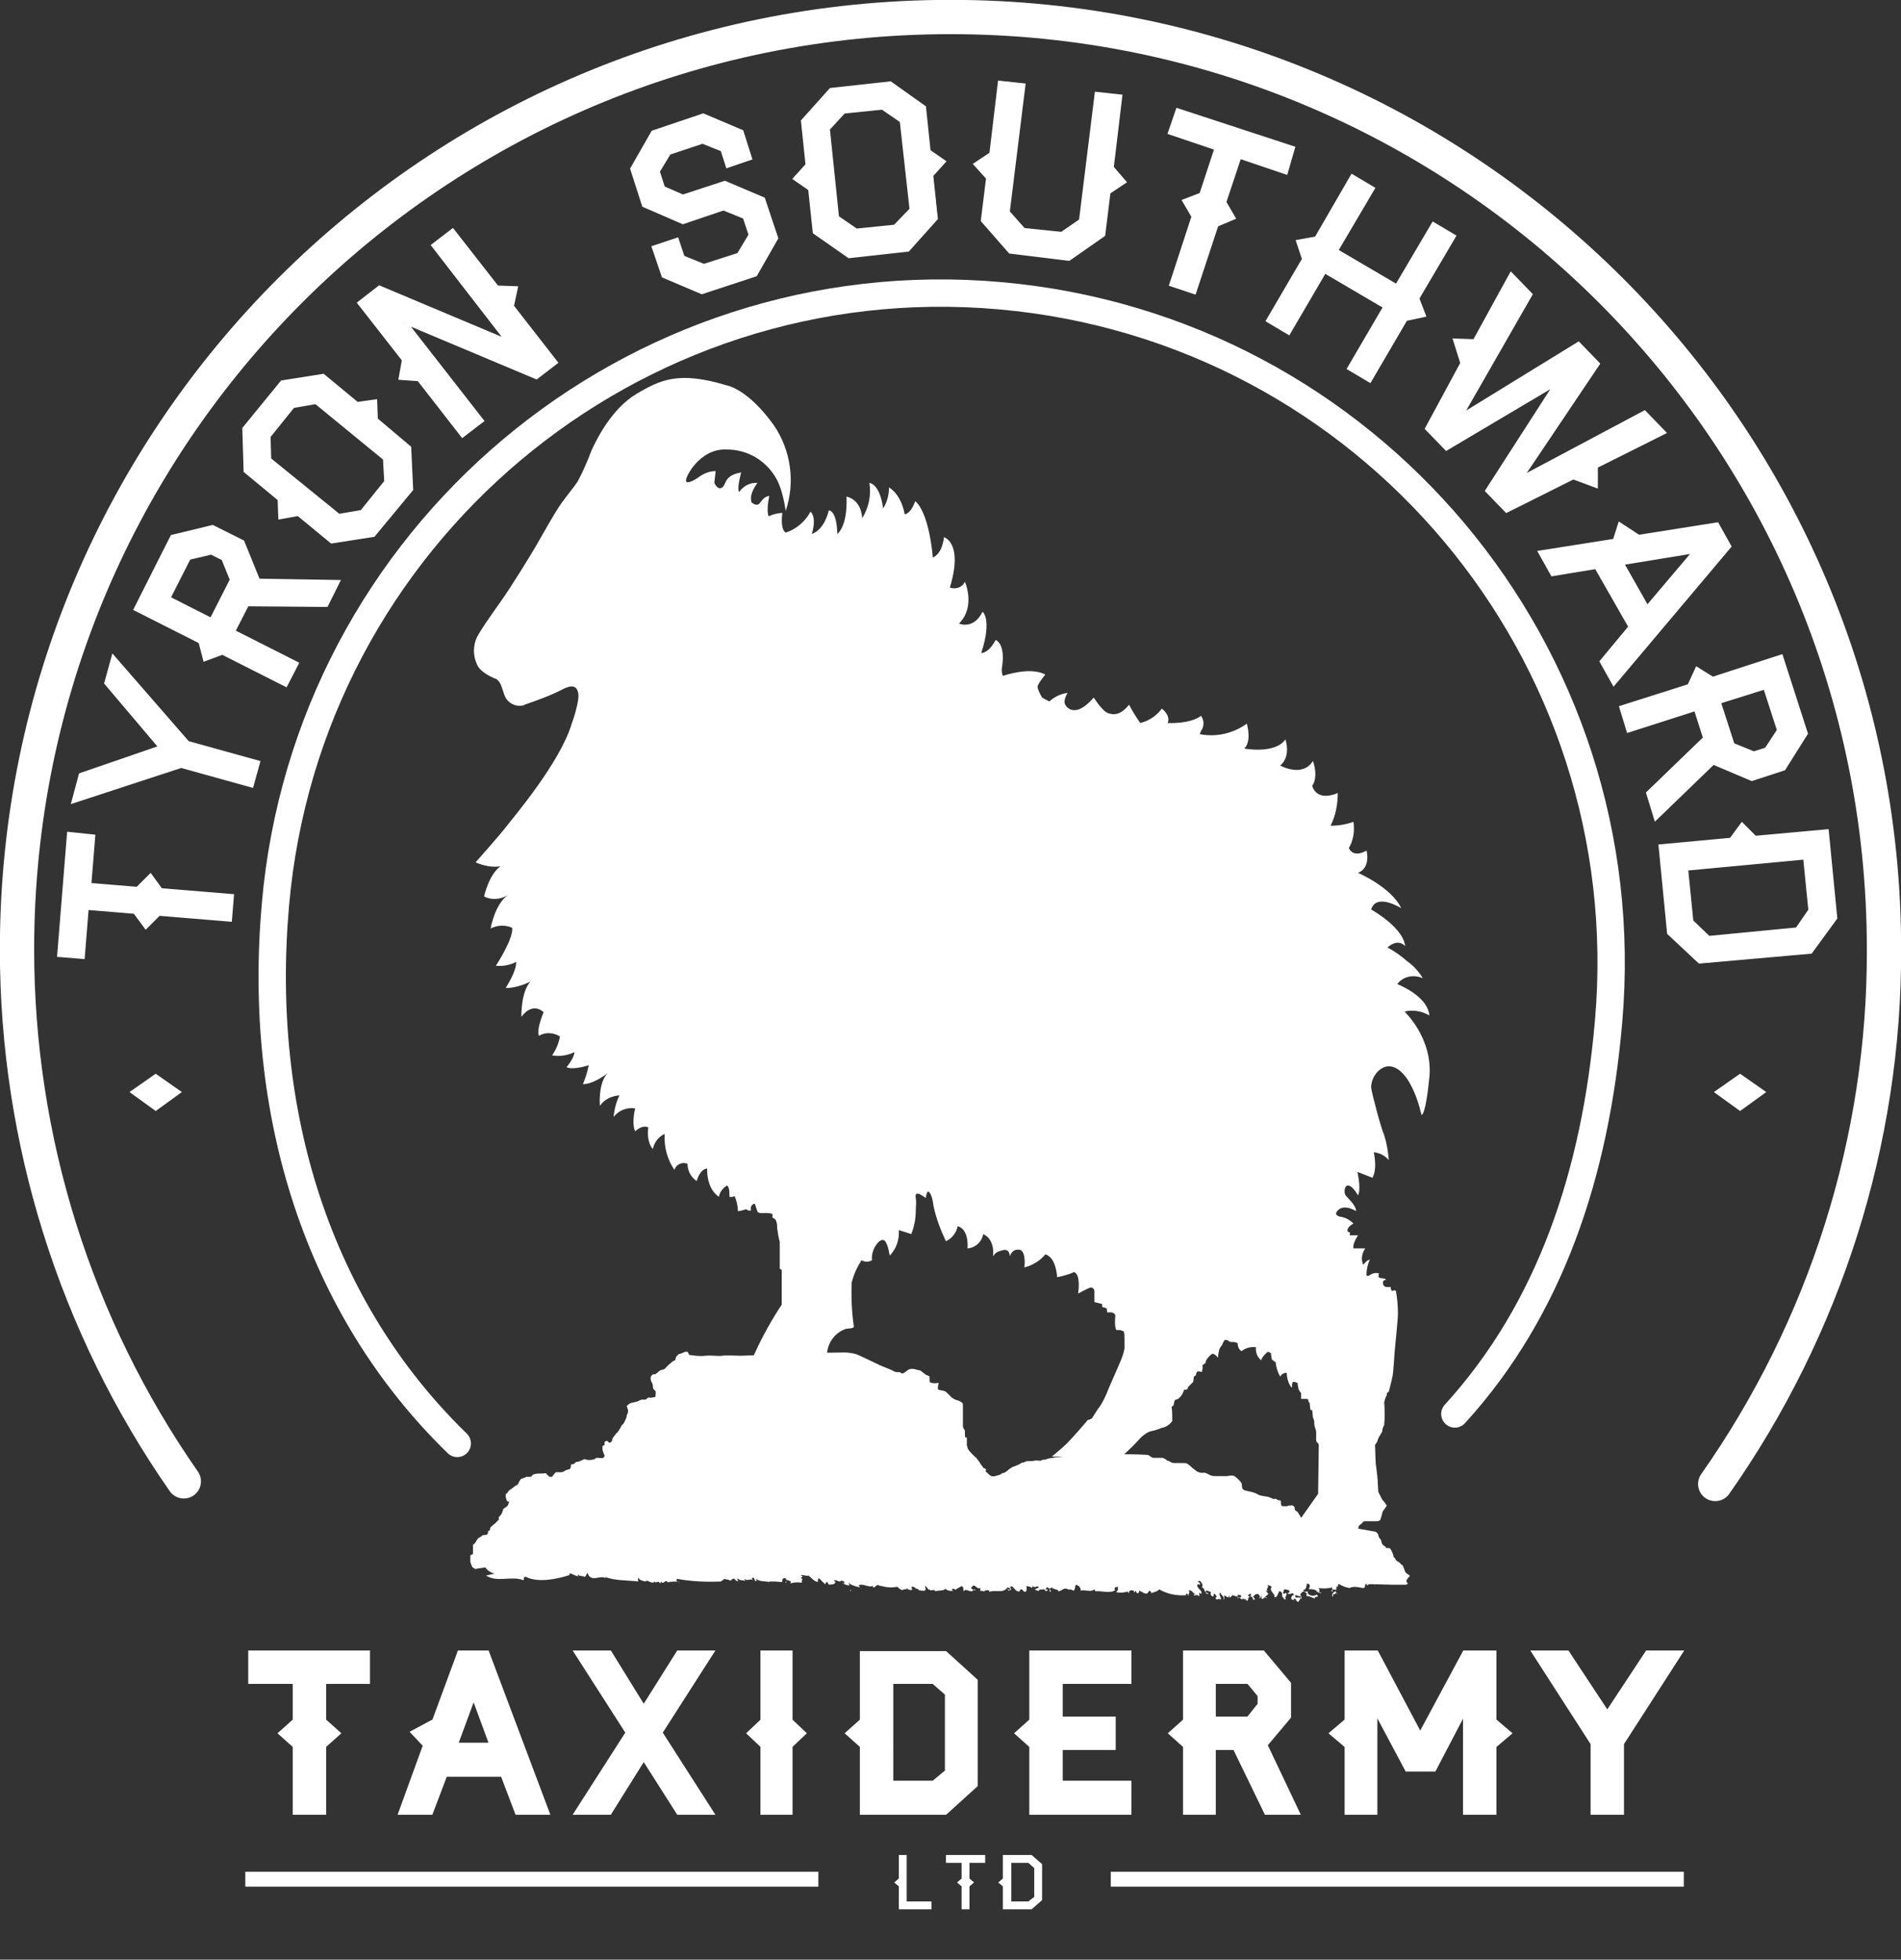 <?xml version="1.0" encoding="utf-8"?>
<!-- Generator: Adobe Illustrator 25.2.3, SVG Export Plug-In . SVG Version: 6.00 Build 0)  -->
<svg version="1.1" id="Layer_1" xmlns="http://www.w3.org/2000/svg" xmlns:xlink="http://www.w3.org/1999/xlink" x="0px" y="0px"
	 viewBox="0 0 290.6 299.5" style="enable-background:new 0 0 290.6 299.5;" xml:space="preserve">
<rect x="0" y="0" width="290.6" height="299.5" fill="#333333" stroke="none"/>
<style type="text/css">
	.st0{fill:#FFFFFF;}
	.st1{fill:none;stroke:#FFFFFF;stroke-width:1.71;stroke-miterlimit:10;}
	.st2{fill:none;stroke:#FFFFFF;stroke-width:2.28;stroke-miterlimit:10;}
	.st3{fill:none;stroke:#FFFFFF;stroke-width:4.18;stroke-linecap:round;}
	.st4{fill:none;stroke:#FFFFFF;stroke-width:5.24;stroke-linecap:round;}
	.st5{fill:none;stroke:#FFFFFF;stroke-width:0.52;stroke-miterlimit:3.66;}
</style>
<g id="Layer_2_1_">
	<g id="Layer_1-2">
		<polygon class="st0" points="27.8,166.9 23.8,164.1 19.8,166.9 23.8,169.8 		"/>
		<polygon class="st0" points="270,166.9 266,164.1 262,166.9 266,169.8 		"/>
		<polygon class="st0" points="55.7,256.5 49,256.5 49,263.2 50.9,264.9 49,266.6 49,276.5 45.6,276.5 45.6,266.6 43.7,264.9 
			45.6,263.2 45.6,256.5 38.8,256.5 38.8,253.1 55.7,253.1 		"/>
		<polygon class="st1" points="55.7,256.5 49,256.5 49,263.2 50.9,264.9 49,266.6 49,276.5 45.6,276.5 45.6,266.6 43.7,264.9 
			45.6,263.2 45.6,256.5 38.8,256.5 38.8,253.1 55.7,253.1 		"/>
		<path class="st0" d="M75.9,267.2l-3.5-9.5l-3.5,9.5H75.9z M82.9,276.5h-3.5l-2.2-5.8h-9.5l-2.2,5.8H62l3.6-9.9l-1.6-1.7l2.8-1.5
			l3.8-10.3h3.5L82.9,276.5z"/>
		<path class="st1" d="M75.9,267.2l-3.5-9.5l-3.5,9.5H75.9z M82.9,276.5h-3.5l-2.2-5.8h-9.5l-2.2,5.8H62l3.6-9.9l-1.6-1.7l2.8-1.5
			l3.8-10.3h3.5L82.9,276.5z"/>
		<polygon class="st0" points="107.8,276.5 104,276.5 98.4,267.7 92.9,276.5 89.1,276.5 96.6,264.8 89.1,253.1 92.9,253.1 98.4,262 
			104,253.1 107.8,253.1 100.3,264.8 		"/>
		<polygon class="st1" points="107.8,276.5 104,276.5 98.4,267.7 92.9,276.5 89.1,276.5 96.6,264.8 89.1,253.1 92.9,253.1 98.4,262 
			104,253.1 107.8,253.1 100.3,264.8 		"/>
		<polygon class="st0" points="122.1,264.9 120.3,266.6 120.3,276.5 117.1,276.5 117.1,266.6 115.3,264.9 117.1,263.2 117.1,253.1 
			120.3,253.1 120.3,263.2 		"/>
		<polygon class="st1" points="122.1,264.9 120.3,266.6 120.3,276.5 117.1,276.5 117.1,266.6 115.3,264.9 117.1,263.2 117.1,253.1 
			120.3,253.1 120.3,263.2 		"/>
		<path class="st0" d="M145.3,271v-12.4l-2.4-2.1h-7.2V273h7.2L145.3,271z M148.6,272.6l-4.3,3.9h-12v-9.9l-1.9-1.7l1.9-1.7v-10h12
			l4.3,3.9V272.6z"/>
		<path class="st1" d="M145.3,271v-12.4l-2.4-2.1h-7.2V273h7.2L145.3,271z M148.6,272.6l-4.3,3.9h-12v-9.9l-1.9-1.7l1.9-1.7v-10h12
			l4.3,3.9V272.6z"/>
		<polygon class="st0" points="172.1,276.5 158.2,276.5 158.2,266.6 156.3,264.9 158.2,263.2 158.2,253.1 172.1,253.1 172.1,256.5 
			161.6,256.5 161.6,263.2 169.7,263.2 169.7,266.6 161.6,266.6 161.6,273 172.1,273 		"/>
		<polygon class="st1" points="172.1,276.5 158.2,276.5 158.2,266.6 156.3,264.9 158.2,263.2 158.2,253.1 172.1,253.1 172.1,256.5 
			161.6,256.5 161.6,263.2 169.7,263.2 169.7,266.6 161.6,266.6 161.6,273 172.1,273 		"/>
		<path class="st0" d="M193.1,260.7v-1.8l-2-2.4H185v6.7h6.1L193.1,260.7z M197.5,276.5h-3.6l-4.8-9.9H185v9.9h-3.3v-9.9l-1.9-1.7
			l1.9-1.7v-10.1h11.1l3.7,4.4v4.7l-3.7,4.4L197.5,276.5z"/>
		<path class="st1" d="M193.1,260.7v-1.8l-2-2.4H185v6.7h6.1L193.1,260.7z M197.5,276.5h-3.6l-4.8-9.9H185v9.9h-3.3v-9.9l-1.9-1.7
			l1.9-1.7v-10.1h11.1l3.7,4.4v4.7l-3.7,4.4L197.5,276.5z"/>
		<polygon class="st0" points="229.9,264.9 227.9,266.6 227.9,276.5 224.5,276.5 224.5,259.2 218.9,269.9 215.4,269.9 209.7,259.2 
			209.7,276.5 206.4,276.5 206.4,266.6 204.4,264.9 206.4,263.2 206.4,253.1 210.1,253.1 217.1,266.3 224.2,253.1 227.9,253.1 
			227.9,263.2 		"/>
		<polygon class="st1" points="229.9,264.9 227.9,266.6 227.9,276.5 224.5,276.5 224.5,259.2 218.9,269.9 215.4,269.9 209.7,259.2 
			209.7,276.5 206.4,276.5 206.4,266.6 204.4,264.9 206.4,263.2 206.4,253.1 210.1,253.1 217.1,266.3 224.2,253.1 227.9,253.1 
			227.9,263.2 		"/>
		<polygon class="st0" points="255.9,253.1 247.4,266.3 247.4,276.5 244,276.5 244,266.3 235.5,253.1 239.3,253.1 245.7,262.8 
			252.1,253.1 		"/>
		<polygon class="st1" points="255.9,253.1 247.4,266.3 247.4,276.5 244,276.5 244,266.3 235.5,253.1 239.3,253.1 245.7,262.8 
			252.1,253.1 		"/>
		<path class="st2" d="M257.4,287.2h-87.6 M125.1,287.2H37.5"/>
		<polygon class="st0" points="142.4,291.8 137.4,291.8 137.4,288.3 136.7,287.7 137.4,287.1 137.4,283.5 138.6,283.5 138.6,290.6 
			142.4,290.6 		"/>
		<polygon class="st0" points="150.6,284.7 148.2,284.7 148.2,287.1 148.9,287.7 148.2,288.3 148.2,291.8 147,291.8 147,288.3 
			146.3,287.7 147,287.1 147,284.7 144.6,284.7 144.6,283.5 150.6,283.5 		"/>
		<path class="st0" d="M158.1,289.9v-4.4l-0.9-0.8h-2.6v5.9h2.6L158.1,289.9z M159.3,290.4l-1.6,1.4h-4.4v-3.5l-0.7-0.6l0.7-0.6
			v-3.6h4.4l1.6,1.4V290.4z"/>
		<path class="st3" d="M222.4,216.1c14.6-16,21.5-36.8,23.5-60c4.9-56.3-36.7-105.9-93-110.9S47,82,42.1,138.3c0,0,0,0,0,0
			c-2.8,31.9,6.5,61.6,27.8,82.3"/>
		<path class="st4" d="M262.2,226.8c16.8-23.9,25.9-52.5,25.8-81.7C288,66.4,224.1,2.6,145.3,2.6S2.6,66.4,2.6,145.1
			c0,29.1,8.9,57.5,25.5,81.3"/>
		<path class="st0" d="M72.7,239.8c-0.2-0.1-0.4-0.2-0.5-0.3c-0.1-0.3-0.3-0.6-0.3-0.9v-0.9l0.4-0.2v-1.4c0,0,0.3-0.2,0.4-0.4
			s0.3-0.5,0.4-0.6l0.5-0.3c0,0,0-0.2,0.5-0.2s0.5-0.3,0.5-0.5s0.3-0.2,0.3-0.2c0-0.2,0-0.3,0.1-0.5c0.2-0.2,0.5-0.4,0.7-0.6
			l0.6-0.6c-0.1-0.1-0.1-0.3,0-0.4c0.1-0.1,0.2-0.2,0.3-0.3c0.1-0.2,0.2-0.4,0.3-0.7c0-0.1-0.1-0.1,0.2-0.3s0.6-0.4,0.6-0.6
			s0.3-0.4,0-0.4s-0.4-0.7-0.4-1s0.2-0.2,0.3-0.4c0.1-0.2,0.3-0.4,0.5-0.5c0.1-0.1,0.3-0.2,0.4-0.3l0.4-0.3c0,0,0.2,0,0.3-0.2
			s0.3-0.7,0.5-0.8c0.3-0.1,0.6-0.2,0.8-0.3c0.2,0,0.5,0,0.7,0c0.1-0.2,0.3-0.4,0.5-0.4c0.3-0.1,0.7-0.1,1.1-0.1
			c0.4,0,0.6-0.1,0.7,0c0.1,0.2,0.3,0.3,0.5,0.5h0.4c0,0,0.2-0.3,0.3-0.4s0.2-0.3,0.4-0.3h0.7c0.3,0,0.5-0.2,0.7-0.3
			s0.6-0.1,0.7-0.3s0-0.6,0.2-0.6c0.2,0,0.4-0.1,0.5-0.2c0.1-0.1,0.1-0.2,0.4-0.2s0.3-0.1,0.6-0.2s0.3-0.3,0.8-0.1
			c0.4,0.1,0.8,0,1.2-0.1c0.1-0.1,0.2-0.2,0.4-0.2c0.2,0,0.8,0.1,0.9,0s0.3-0.2,0.2-0.4c-0.1-0.2-0.2-0.5-0.3-0.8v-0.5
			c0,0,0-0.2,0.2-0.2s0.1-0.2,0.1-0.4s0.3-0.3,0.4-0.3c0.1,0.1,0.3,0.2,0.3,0.3c0,0.1,0.2-0.1,0.3-0.1c0.1-0.1,0.2-0.2,0.2-0.4
			c0-0.1,0.1-0.3,0.2-0.4c0.1-0.1,0.4-0.6,0.5-0.6c0.2-0.2,0.3-0.4,0.5-0.7c0.1-0.2,0.2-0.5,0.4-0.6c0.2-0.2,0.3-0.5,0.4-0.7
			c0.1-0.2,0.2-0.4,0.2-0.6c0-0.2,0.3-0.5,0.2-0.9s-0.2-0.6-0.2-0.6c0.2-0.2,0.4-0.4,0.7-0.5c0.5-0.1,0.5-0.1,0.9-0.2
			c0.2-0.1,0.4-0.2,0.7-0.3h0.5c0.2,0,0.3-0.2,0.5-0.3s0.2,0.1,0.5,0s0.6,0,0.6-0.2s0.1-0.7,0-0.8s-0.2-0.2-0.3-0.3
			c-0.1-0.2-0.1-0.3-0.1-0.5c0-0.1,0-0.2-0.1-0.4l-0.2-0.4c0,0-0.1-0.5,0-0.6c0.1-0.2,0.2-0.3,0.4-0.4c0,0,0.2,0.1,0.3,0l0.4-0.3
			c0.1-0.1,0.2-0.2,0.4-0.3c0.3-0.1,0.6-0.1,0.7-0.3c0.2-0.2,0.4-0.4,0.6-0.6c0.2-0.1,0.3-0.3,0.5-0.4c0.1-0.1,0.3-0.2,0.4-0.2
			c0.1-0.1,0-0.4,0.3-0.7s0.3-0.3,0.5-0.3c0.2-0.1,0.3-0.1,0.5-0.2c0.1-0.1,0.6-0.2,0.7,0s0,0.4,0.4,0.4c0.7,0.1,1.5,0.2,2.2,0.1
			c1-0.1,2,0.1,2.6,0s2.4,0,2.8,0s5.9-0.2,6.4-0.3s9-0.2,9.5-0.2c0.6,0,1.3,0.1,1.9,0.3c0.5,0.2,3.2,1.5,3.2,1.5l0,0
			c0.1,0.1,1.2,0.5,1.9,0.8s0.6,0.4,1.1,0.4s0.3,0,0.5,0.1s0.1,0.2,0.5,0s0.6-0.6,1.2-0.6c0.3,0,0.7,0.1,1,0.2
			c0.2,0,0.4,0.1,0.6,0.3c0,0,0.3,0.2,0.4,0.3c0.1,0.1,0.3,0.2,0.4,0.2l0.2,0.1c0,0,0.1-0.1,0.1,0.4s0,0.6,0.2,0.6
			c0.2,0.1,0.5,0.1,0.7,0.1c0.2,0,0.5-0.1,0.5,0s-0.3,0.9,0,1c0.3,0.1,0.6,0.1,0.9,0.2c0.2,0.1,0.3,0.2,0.5,0.4
			c0.2,0.2,0.5,0.5,0.6,0.6c0.2,0.1,0.3,0.2,0.5,0.3c0,0,0.4,0.1,0.6,0.2c0.2,0.1,0.4,0.2,0.5,0.3c0.1,0.1,0.1,0.3,0.1,0.4v3.2
			c0,0.2,0.2,0.5,0.3,0.6v0.2c0,0.4,0,0.9,0.1,0.9s0.2-0.2,0.2,0.2v1c0.1,0.2,0.1,0.4,0.2,0.6c0.1,0.1,0.2,0.3,0.4,0.5
			c0.2,0.2,0.5,0.5,0.7,0.7c0.1,0.1,0.2,0.1,0.2,0.2l0.4,0.5c0.1,0.2,0.2,0.3,0.3,0.5c0.2,0.2,0.3,0.4,0.3,0.4l0.5,0.3
			c0,0-0.3,0.2,0,0.4s0.6,0.8,1.3,0.6s0.8-0.2,0.9-0.3c0.1-0.1,0.3-0.2,0.5-0.2c0.2-0.1,0.5-0.3,0.7-0.5c0.1-0.2,0.2-0.1,0.3-0.2
			s0.2-0.2,0.6-0.3l0.7-0.3l0.5-0.3c0.1,0-0.1,0.1,0.2,0s0.4-0.2,0.6-0.2h0.5c0.3,0,0.6-0.1,0.9-0.1c0,0,0.6,0.1,0.7,0
			c0.1-0.1,0.2-0.1,0.3-0.1c0.3,0,0.5-0.1,0.8-0.2c0.1,0,1.2-0.2,1.2-0.2s0.1,0,0.4,0l0.5-0.1l0.5-0.1c0.5,0,0.9,0,0.9,0h0.7
			c0.4-0.2,0.8-0.2,1.2-0.2c0.9-0.1,9.6-0.1,9.9,0.1s0.5,0.4,0.7,0.4h0.7c0.2,0,0.5,0,0.7,0c0.3,0.1,0.5,0.2,0.7,0.4
			c0.1,0.1,0.2,0,0.5,0.2c0.2,0.2,0.5,0.2,0.8,0.2c0.4,0,0.8,0,1.1,0c0.2,0,0.6,0,0.7,0.1l0.4,0.3c0.3,0.3,0.7,0.6,1.1,0.9
			c0.2,0.1,0.5,0.2,0.7,0.2c0.3,0,0.4-0.1,0.8,0.1s0.4,0.2,0.6,0.3c0.3,0.1,0.7,0.1,1.1,0.1c0.4,0,0.9,0,1.3,0c0.2,0,0.9-0.2,1.2,0
			s0.5,0.4,0.6,0.5c0.2,0.2,0.4,0.4,0.5,0.6c0.1,0.4,0,0.7,0.2,0.9s0.4,0.2,0.8,0.3c0.5,0.1,1,0.2,1.5,0.5c0.3,0.2,0.7,0.2,1.1,0.3
			c0.3,0,0.6,0.1,0.8,0.2c0.1,0,0.2,0.1,0.3,0.1c0.1,0.1,0,0.1,0.2,0.1s0.2-0.1,0.4,0c0.1,0.1,0.3,0.2,0.5,0.2
			c0.2,0.1,0.2-0.1,0.2,0.2s0,0.7,0.3,0.7c0.2,0,0.5,0,0.7,0c0.1-0.1,0.1-0.1,0.4-0.1s0.2-0.1,0.4,0s0.3,0.2,0.3,0.3s0,0.4,0.2,0.5
			c0.2,0.1,0.3,0.2,0.4,0.4c0.1,0.2,0.1,0.1,0.3,0.5s0.3,0.1,0.4,0.4c0.1,0.2,0.2,0.4,0.3,0.6h3.3c0.2,0,7.5,1.3,7.5,1.3
			s0.4,0.3,0.4,0.5c0,0.2,0.1,0.3,0.2,0.5c0.1,0.1,0.2,0.2,0.2,0.3c0.1,0.2,0.1,0.4,0.2,0.6l0.2,0.2c0.2,0.2,0.2,0,0.3,0.2
			s0.1,0.2,0.3,0.2s0.3-0.1,0.5,0.2s0.4,0.9,0.4,0.9c0,0.1,0,0.3,0.1,0.3c0.1,0.1,0.2,0.2,0.3,0.4c0,0-0.2-0.1,0.2,0.2
			s0.4,0.2,0.5,0.4s0.2,0,0.4,0.4c0.1,0.3,0.2,0.5,0.3,0.8c0,0.1,0.4,0.4,0.4,0.4s0.5,0.2,0.2,0.4c-0.2,0.2-0.4,0.4-0.4,0.7
			c0,0.1,0.2,0.2,0.2,0.3s-0.2,0.2-0.4,0.2h-1.7c-0.9,0-13-0.4-13-0.4l-25.9-0.5l-18.5-0.2l-12.2,0.1l-15.2-0.7l-16.1-0.1L92,239.6
			H76.5c-0.4-0.1-0.9-0.2-1.3-0.2C74.9,239.5,72.8,239.7,72.7,239.8"/>
		<path class="st0" d="M214,240.6c0.5,0.1-0.3,0.4,0.3,0.2C214.3,240.6,214.2,240.4,214,240.6"/>
		<path class="st0" d="M74.3,240.8c1.7,1.1,3.9,0,5.7,0.7c0.2,0-0.1-0.6,0.4-0.5c1.8,0.9,4.6,0.4,6.7-0.3l-0.1-0.2
			c0.4-0.1,0.9,0.4,1.4,0.4c0-0.1-0.1-0.2,0-0.3c0.1,0.4,0.8,0.2,1,0.4c0.2-0.1,0.2-0.4,0.4-0.6l0.2,0.4c0.7,0.9,1.7-0.1,2.6,0.4
			c0-0.1-0.1-0.2-0.1-0.2c1.5,0.6,3.4,0.5,5.1,0.7c-0.1-0.2-0.1-0.4,0-0.6c0.1,0.4,0.6,0.5,1.1,0.6c0.2-0.4,0.8,0.4,1.3,0.1v-0.1
			c0.4,0.4,0.6-0.3,0.9,0.3l0.2-0.3c0.2,0.6,0.6-0.3,0.9,0v0.1c0.3,0.1,0.5-0.2,0.8,0v-0.1c0.7,0.1,1.1-0.2,1,0.3
			c0.2-0.4-0.7-0.2-0.3-0.7c2.2,0.4,4.5,0.5,6.7,0.4c0.2-0.2,0.4-0.2,0.5-0.4c0.2,0.1,0.8,0.1,1,0.3c-0.1,0,0.2-0.2,0.3-0.3
			c0.4-0.2,0.4,0.5,0.9,0.3c-0.2-0.1-0.2-0.3-0.2-0.4c0.4,0.4,0.9,0.3,1.3,0.4c-0.1-0.1-0.2-0.1-0.2-0.3c0.5,0.4,0.9-0.1,1.3,0.2
			l-0.2-0.3c0.7-0.3,0.2,0.6,0.8,0.4c-0.1-0.1-0.1-0.2-0.1-0.3c0.6,0.5,1.5,0.3,2,0.5v-0.1c0.6,0,1.3,0,1.9,0.1
			c0.2-0.1-0.1-0.7,0.6-0.6c0,0.5,1.1,0.2,0.7,0.8c0.6-0.2,1.2-0.2,1.8-0.1c-0.2-0.2,0.3-0.7-0.2-0.7l0.3-0.3
			c-0.1-0.2-0.4,0.1-0.2-0.2c0.2,0,0.9,0.2,1.1,0.1c0.4,0.3,0.8,0.9,1.5,1c-0.3-0.2,0.2-0.6,0-0.7l1,1c0.2,0,0.1-0.4,0.4-0.3
			c0,0.1,0.1,0.2,0.2,0.4c0.1-0.1,0.9,0.1,1-0.4c0.1-0.2-0.4-0.1-0.1-0.3c0.4,0,0.4,0.2,0.9,0.2v-0.1c0.3-0.1,0.8,0.2,0.5,0.5
			c-0.2,0,0.1-0.3-0.2-0.2c0.3,0.3,0.7,0.4,1.1,0.4c-0.1-0.1-0.1-0.2-0.2-0.4c0.5,0.4,1.2,0.6,1.8,0.7c0,0.3-0.2-0.5-0.3-0.3
			c0.8-0.4,1.7,0.5,2.3,0c-0.1,0-0.1,0.4,0,0.3c0.4,0,0.4-0.4,0.6-0.3c0-0.2,0.3,0.1,0.6,0.1s0.1-0.1-0.2-0.1
			c0.8,0.3,1.8,0.4,2.7,0.2c0,0.1,0.5,0.5,0.7,0.5L138,243c0.2-0.2,0.6,0,0.7-0.3c0.4,0.4-1.6-0.3-1,0c0.1-0.3,0.8,0.5,0.7,0.1
			c0.4,0,0.8,0.4,1.1,0.1c-0.1,0.1-0.3-0.5,0-0.4c0.6,0.1,0.2,0.2,0.6,0.3l0.3,0.1c0,0.3,0.5,0,0.3,0.3c0.1-0.3,0.8,0.2,0.8-0.4
			l-0.1-0.4c0.2,0,0.4,0.4,0.6,0.6c0,0,0.1-0.1,0.1-0.2c0,0.6,0.6-0.1,0.9,0.4c0.5-0.2,1.3,0,1.5-0.4c0.3,0.3,0.8,0.4,1.2,0.3
			c-0.1-0.1-0.2-0.1-0.2-0.2c0.3-0.2,0.4,0,0.6,0.1c-0.1-0.1,0.6-0.4,0.9-0.6c0.4,0.2,0.2,0.5,0.3,0.8c0.4-0.6,1.1,0.4,1.5-0.2
			c-0.1-0.1-0.6-0.3-0.2-0.5c0.4-0.6,0.7,0.5,1.3,0.2l-0.1,0.5c0.2-0.3,0.8,0.3,0.8-0.2c0.2,0.2,0.7-0.2,0.6,0.3
			c0.9-0.4,2.2,0.3,2.8-0.7c0.1,0.1,0.5,0,0.4,0.3c-0.2,0.3-0.3-0.2-0.4,0c0.1,0,0.1,0.2,0.2,0.2c0.3-0.1,0.5-0.1,0.2-0.6
			c0.6-0.3,0.7,0.9,1.5,0.7c0-0.2,0-0.3,0.3-0.3l0.4,0.4c0.5-0.1,0.3-0.5,0.3-0.9c0.3,0.1,0.6,0,0.8,0.3l0.3-0.4
			c-0.2,0.3,0.2,0.2,0.4,0.3l-0.1-0.1c0.1-0.1,0.4,0,0.5,0c0,0.2-0.4,0.3-0.6,0.4c0.1,0.2,0.4,0.1,0.6,0.3c-0.1-0.4,0.5-0.2,0.7-0.3
			s0.3,0.3,0.4,0.3c0-0.2,0.4,0,0.2-0.3c-0.1-0.1-0.2,0.2-0.3,0c0.2-0.1,0.1-0.5,0.5-0.2s-0.1,0.7,0.4,0.5c-0.1-0.1-0.1-0.2-0.3-0.4
			l0.5-0.2v0.3c0.1-0.1,0-0.1,0.1-0.2c0.1,0.3,0.7,0.1,0.8,0.5c0.2,0,0.5-0.2,0.7-0.3l0,0c0.3-0.2,0.7-0.1,0.9,0.1v-0.1
			c0.3,0,0.5,0.1,0.7,0.2c0.4-0.2,0.1-1.2,0.6-0.8c0.3,0.1,0.5,0.4,0.5,0.7c0,0,0,0.1,0,0.1c0.7-0.2,1.5,0.3,2.1-0.2
			c0.1,0.1,0,0.2,0.2,0.3c1-0.1,2.2,0.4,3-0.2c-0.3-0.1,0-0.3,0-0.5c0.2,0.3,0.3-0.3,0.4,0.2c0,0.3,0,0.4-0.3,0.6
			c0.6,0.2,1.3,0.1,1.9-0.1c-0.2,0.1,0,0.2,0.1,0.3c-0.1-0.5,0.4-0.5,0.7-0.4l0.1,0.3l0.2-0.3c0.1,0.1,0.1,0.6,0.5,0.3
			c0-0.1,0-0.2,0.1-0.3c0.4,0.2,0.9,0.6,1.2,0.4l0.3-0.4c0.2,0.1,0.4,0.3,0.2,0.4c0.6-0.2,1.1-0.3,1.3-0.6c1.2,0.7,2.6,1,4.1,0.9
			v-0.2c0.4-0.2,0.2,0.4,0.4,0.2c-0.1-0.2,0.3-0.4,0-0.7c0.5-0.2,0.6,0.4,1,0.5c0,0.3-0.3-0.2-0.2,0.2c0.1,0.1,0.7-0.2,0.8,0.2
			c0.1-0.2,0-0.5,0-0.6l0.3,0.2c0.4-0.5-0.9-0.9-0.5-1.5l0.3,0.1c0.3-0.4-0.8-0.5,0-0.6c0.3,0.2,0.6,0.8,0.3,1c0.6,0.1,0.3,1,1,1
			c0.2-0.2-0.6-0.1-0.4-0.4c0.3-0.3,0.6,0.2,0.9,0.1c-0.3,0.2-0.1,0.6,0.2,0.7c0.4-0.2-0.2-0.4,0.3-0.4c0.1,0.2,0.5,0.4,0.1,0.6
			c0.2,0.6,0.5-0.1,0.8,0.3c0.2-0.4-0.5-0.9,0-1.1c-0.1,0.4,0.7,0.5,0.4,1.1c0.2-0.1,0.2-0.4,0.1-0.6c0,0,0,0,0,0
			c0.3-0.2,0.7,0.7,0.8-0.1l0.1,0.4c0.1-0.1,0.2-0.2,0.4-0.4c0.3,0,0.9,0.5,0.8-0.1c0.1,0.1,0.7,0,0.5,0.4c-0.4,0.2-0.4-0.3-0.6,0.2
			c0.3-0.4,0.6,0.1,0.8,0.2v-0.2c0.1,0.1,0.4,0,0.5,0.3c-0.1-0.1-0.1-0.2,0-0.3c0,0,0,0,0,0l0.1,0.3c0.5,0.2,0.1-0.6,0.6-0.5
			l-0.4-0.3c0.1,0.1,0.3-0.3,0.5-0.2c0.1,0.3,0.3,0.7,0.4,0.9c0.3,0.1,0.1-0.4,0.4,0l-0.4-0.4c-0.1-0.1,0.3-0.5,0.6-0.5
			s0.6,0.6,0.2,0.7c0.2,0,0.5-0.2,0.3-0.4c0.4,0.1-0.1,0.3,0.3,0.5c0.2-0.2,0.6-0.5,0.9-0.8l-0.4-0.5h0.3c-0.4-0.4,0.2-0.3,0-0.8
			c0.2-0.1,0.4,0.1,0.6,0.2c-0.5,0.7,0.6,1,0.4,1.6c0.7,0.2,0.5-1.6,1.2-0.6c-0.1,0.2,0.2,0.6-0.2,0.5c0.5-0.1,0.3,0.6,0.8,0.4
			c-0.4-0.3,0.4-0.7-0.1-1c0,0.2-0.3,0.2-0.4,0.1c0.2-0.2,0-0.6,0.4-0.6c0.3,0.1,0.7,0.1,0.6,0.4s-0.4,0-0.2,0.3
			c0.6,0.1,0.7-0.4,0.9,0.2c-0.4,0-0.4,0.3-0.4,0.6l0.4,0.2l-0.1-0.2c0.7-0.2,0.2,0.4,0.8,0.4l0.3-0.5c-0.1-0.4-0.9,0.2-0.8-0.5
			c0.4,0,0.6,0.3,1,0.1c-0.1,0-0.2-0.1-0.3-0.1c0.1,0,0.3-0.9,0.9-0.4c0.3,0.2,0.1,0.2,0.1,0.5c0.7,0.1,0.9,0.3,1.3,0.4
			c-0.1-0.5,0.8,0,0.3-0.6c-0.5,0.3-1.1,0.2-1.4-0.2c0.2-0.6-0.5,0.1-0.7-0.5c0.5,0,0.5-0.6,0.6-1c0.1,0,0.3,0.1,0.4,0.2
			c0.1,0.4-0.1,0.4-0.1,0.7c0.5-0.1,1.1,0.1,1.5,0.4c0.2-0.2,0.1-0.5-0.1-0.6c0.7,0.1,1.4,0.1,2.2-0.1c-0.4,0.6,0.8,0.1,0.5,0.6
			c-0.4,0.1-0.7,0.5-0.5,0.8c0.2,0,0-0.3,0.1-0.4c0.3,0.3,0.4-0.5,0.7,0c-0.6-0.2-0.1-0.7-0.2-1.2c0.5,0.3,0-0.3,0.4-0.3
			c0.5,0.3,1,0.5,1.6,0.6c0.7-0.4,1.7,0,2.2,0c0.3-0.2,0.1-0.8,0.4-0.8s-0.3,0.6,0.3,0.3l-0.1-0.1c0.2,0.1,1.1-0.4,1.2,0.4l-0.2-0.6
			c0.1,0,0.2,0.1,0.3,0.1c0-0.2,0.1-0.3,0-0.5c0.4-0.4,0.8,0.1,1.1,0.1l-0.2,0.3c0.7,0.2,1.1-0.1,1.7,0v-0.3l0.4,0.2
			c-0.1-0.1,0-0.3,0.1-0.4c0.1-0.1,0.3,0,0.4,0.1l-1-0.8c-0.3,0.2,0.3,0.4,0.1,0.7s-0.7,0.2-0.8-0.1c0.2,0,0.2,0,0.4,0.1
			c0.1-0.4-0.3-0.4-0.4-0.7c0.1,0,0.3-0.1,0.3,0c-0.2-0.2-0.5-0.3-0.9-0.3c0.3,0.2-0.1,0.3,0,0.4c0-0.4-0.4-0.5-0.9-0.4
			c-0.4,0.5-0.9-0.3-1.5-0.2c0.2,0.4,0.5,0.7,0.9,0.9c-0.4,0.2-0.4,0-0.7,0.2c-0.2-0.3-0.3-0.8-0.8-0.9v0.3
			c-0.4-0.1-0.4-0.6-0.9-0.5c-0.8,0.1-1.7,0.2-2.5,0.2v0.3c-0.4-0.6-1.3-0.2-1.8-0.5c-0.9,0.3-1.9-0.3-2.4,0.2
			c-1.5-0.3-3-0.4-4.5-0.3l0.3,0.4c-0.3-0.3-0.2,0.2-0.5,0.2c0.3-0.3-0.4-0.4-0.6-0.7c-0.8,0.2-1.6,0.1-2.3-0.3v0.3
			c-0.6-0.6-1.4-0.1-2.2,0c-0.1,0.1-0.2,0.4-0.5,0.4c-0.4-0.5-0.7-0.4-1.3-0.8c-0.6,0-1.1,0.1-1.7,0.3c-1.7-0.7-3.5-0.2-5.3-0.6
			l-0.1,0.4c-1.8-0.8-3.9-0.1-5.4-0.4l0.1,0.6c-0.5,0.2-1.1-0.1-0.9-0.6c-0.5,0.2-1.2-0.3-1.5,0.2c-0.5,0.1-0.6-0.3-1-0.4
			c-0.7,0.2-1.5,0.2-2.2,0.1h0.2c0.1,0.1,0.1,0.4-0.1,0.4c-0.3-0.2-1.2,0.2-0.9-0.6c-1,0.4-2.3-0.3-3.2,0.2c0.1-0.2-0.2-0.2-0.2-0.4
			c-0.9,0-1.8,0.4-2.4,0c-0.1,0.1,0.2,0.3-0.1,0.4s0-0.2-0.3-0.4c-1.4-0.4-2.8,0.4-4,0.3c-2.2-0.2-4.5-0.3-6.7-0.2v0.1
			c-0.7-0.5-1.7,0.6-2.2-0.3c-0.2,0.1-0.6,0.1-0.5,0.3c-0.6-0.4-1.6,0.4-2.4-0.1c0.1,0,0.1,0,0.2,0.1c-0.8,0.3-1.6-0.1-2.4,0.2
			c0.1,0.1,0.2,0.1,0.3,0.2c-0.3,0.3-0.8-0.6-1,0.1c-0.2,0-0.1-0.4,0-0.3c-2,0.1-4,0-6-0.3c-1.4,0.4-0.1,1.2-1.2,0.6
			c-0.1,0.1-0.1-0.3-0.1-0.1c-0.4-0.2-0.7,0.8-1,0.4c0.1-0.4-0.2-0.2-0.2-0.5c-0.9,0.3-1.1,0.7-1.7,0.3l0.1,0.2
			c-0.8-0.6-1.8-0.3-2.4-1c-4.5-0.1-8.8-0.5-13.1-0.6c-4.3,0.1-8.5-0.2-12.9,0.2c-0.6,0.5-1.5,0.6-2.2,0.3c0,0.1,0.1,0.1,0,0.2
			c0-0.5-0.8-0.1-0.9-0.5c-1.6,0.1-3.1-0.1-4.8-0.1c0.3,0.1,0.4,0.4,0.1,0.4l-0.3-0.3l-0.1,0.1c-0.2-0.1-0.4-0.3-0.2-0.5
			c-4.2-0.4-8.3,0.6-12.4,0.4c-1.1,0.1-2.3,0.1-3.4-0.1c-3,0.8-6.1,1-9.1,0.7c0.3,0.8,0.9,1.3,1.7,1.5"/>
		<path class="st0" d="M213.4,240.5c-0.1,0.2-0.5,0.4-0.2,0.7C213.2,241,213.4,240.8,213.4,240.5"/>
		<path class="st0" d="M203.7,243c0-0.1-0.1,0.1-0.2,0.1s0.2,0.2,0.3,0.1C203.7,243.2,203.7,243.1,203.7,243"/>
		<path class="st0" d="M201.2,243.1c0,0.2,0.6,0.4,0.9,0.4L201.2,243.1z"/>
		<path class="st0" d="M198.9,244c-0.2,0.2-0.1,0.3,0.1,0.3C199,244.2,198.9,244.1,198.9,244"/>
		<path class="st0" d="M198.7,243.5c-0.2,0-0.3,0.1-0.4,0.2C198.3,243.6,198.8,243.9,198.7,243.5"/>
		<path class="st0" d="M193.7,244.2c-0.1,0-0.4-0.2-0.5,0C193.3,244,193.8,244.4,193.7,244.2"/>
		<path class="st0" d="M191.4,243.8c-0.1,0-0.1,0-0.2,0c-0.1,0.1,0,0.2,0.1,0.3L191.4,243.8z"/>
		<polygon class="st0" points="148.8,243 149.1,243.1 149,242.9 		"/>
		<path class="st0" d="M130.2,243c-0.3-0.1-0.2,0.2-0.2,0.2C130.2,243.2,129.9,243,130.2,243"/>
		<polygon class="st0" points="120.1,241.9 120.2,241.9 120.2,241.5 		"/>
		<path class="st0" d="M213.6,150.4c0.9-1.2,2.5-1.5,3.9-0.9c-0.6-1-1.4-1.9-2.4-2.6c-0.9-0.8-1.9-1.5-3-2.1
			c1.7-1.5,2.7-0.2,2.7-0.2c-0.3-2.9-5.2-5.6-5.2-5.6c0.8-2.6,4.6-0.2,4.6-0.2c-1.5-3.2-6.6-5.4-6.6-5.4c2-0.8,1.3-3.4,1.3-3.4
			c-2.2,1.2-2.7-0.4-2.7-0.4c0.7-1.2,0.9-2.6,0.7-4c-1.1,0.4-2.3,0.6-3.5,0.6c0.8-1.6,1.1-3.3,1.1-5c-3.4,1.4-3.9-1.1-3.9-1.1
			c1-1.5,0.1-3.8,0.1-3.8c-1.6,2.6-5,0.7-5,0.7c1.7-1.4,0.8-4,0.8-4c-1.6,2.3-6.3,1.4-6.3,1.4c1.2-1.1,0.4-3.8,0.4-3.8
			c-2.1,1.5-4.7,2.1-7.2,1.6l0.2-0.5c0.5-0.7,0.5-1.6,0-2.3c-1.7,1.3-5.1,1.1-5.1,1.1c0.5-1.2-0.9-2.2-0.9-2.2
			c-0.8,1.1-2,1.9-3.3,2.2c-0.6-0.9-1.2-1.8-1.7-2.8c-1.3,1.6-2.3,1.6-3.2,1.3s-2.2-2.4-2.2-2.4c-3,3.5-4.3,1.2-4.3,1.2
			c-0.5-0.7,0.3-1.9,0.3-1.9c-1,0.1-2,0.6-2.8,1.3c-0.4-0.2-0.8-0.4-1.1-0.6c-0.3-0.5-0.6-1.1-0.7-1.6c0-0.5,1.2-1.9,1.2-1.9
			c-2.2-1.2-5.9,0-6.5,0.2c-0.2-0.5-0.2-1-0.1-1.5c0.5-3.5-1-4-1-4c-1.1,2.1-2.2,2-2.2,2c1.7-5.2,0.2-6.3,0.2-6.3
			c-1.4,2.8-3.6,1.8-3.6,1.8c2.6-2.6,0.9-6.4,0.9-6.4c-0.4,0.9-1.4,1.2-2.3,0.9c2.1-6.9-0.9-7.7-0.9-7.7c-0.3,2.7-1.7,3.1-1.7,3.1
			c-0.7-7.4-2.7-8.6-2.7-8.6c-0.7,2-1.6,2-1.6,2c-0.6-3.2-2.4-4.1-2.4-4.1c0,1.1-0.3,2.3-0.9,3.2c-0.5-3.8-2.1-3.9-2.1-3.9
			c0.3,1.9-0.1,3.8-1.1,5.4c-0.2-3-2.4-3.3-2.4-3.3c0.2,4.6-1.4,5.7-1.4,5.7c-0.1-3.7-1.3-3.6-1.3-3.6c-0.8,3.2-2.6,3.6-2.6,3.6
			c0.8-2.7-0.2-3.4-0.2-3.4c-0.8,1.5-2.2,2.7-3.8,3.2c-0.9-0.6-0.5-3-0.5-3c-0.7,0-1.4,0.2-2.1,0.5c-0.4-0.9,0.1-3.1,0.1-3.1
			c-1,0.1-1.3,1.1-1.7,1.3s-1-0.3-1-0.3c-0.5-1.3,0.9-3,0.9-3c-1.1-0.1-2.2,0.5-2.8,1.4c-0.4-0.5,0.3-3,0.3-3
			c-2.7,0.5-2.2,1.8-2.9,2.3s-1.2-0.7-1.2-0.7l0.2-1.8c-1,0-1.9,0.4-2.7,1c-0.4,0.3-2.1,1.3-1.8,0.2s2.5-4.7,6.2-4.5
			c3,0,5.7,1.5,7.3,4c1.3,1.9,1.7,5.4,1.7,5.4c1.5-4.4,0.8-9.3-1.8-13.1c-4-5.6-7.2-6.1-7.2-6.1c-7.3-2.2-10.1-0.9-13.8,1.3
			s-6,6.7-6.9,8.7c-0.6,1.6-1.3,3.2-2.1,4.7c-0.6,0.9-1.3,1.7-2.4,3.2s-3,5-4,6.7s-3.7,6.1-5.4,8.5s-2.9,4.1-3.6,5.4
			c-0.6,1.3-0.6,2.8,0,4.1c0.5,1.4,3,2.3,3,2.3c0.7,0.5,0.8,1.3,1.2,2.4c0.4,1.2,1.7,1.9,2.9,1.6c0.1,0,0.2-0.1,0.2-0.1
			c2-0.7,4-1.4,5.9-2.4c1.2-0.6,2.1-0.6,2.3,0.7s-1,4.6-1,4.6c-1.8,6-9,14.4-9.9,15.6s-4.8,5.6-4.8,5.6c1.2,0.5,2.5,0.8,3.8,0.6
			c-1.8,1.3-2.5,4.6-2.5,4.6c1.1,0.6,2.5,0.5,3.6-0.2c-2,1.5-2.6,5.1-2.6,5.1c1-0.5,2.2-0.6,3.3-0.1c0.2,1.7-2.5,5.8-2.5,5.8
			c1.1,0.1,2.2-0.1,3.1-0.6c0.1,1.4-1.6,4-1.6,4c1.3,0,2.6-0.4,3.8-1c-1.5,1.6-1.4,5.4-1.4,5.4c1.8-2.4,3.4-0.7,3.4-0.7
			c-1.2,2.9-0.7,3.6-0.7,3.6c1-0.6,2.2-0.5,3.2,0.1c-0.2,1.1-0.6,2-1.2,2.9c1.2,0.2,2.4,0,3.4-0.5c0,0.9-1.2,2.3-1.2,2.3
			c1,0.5,3.4-0.3,3.4-0.3c-0.2,1-0.5,2-0.9,2.9c1.7,0,3.8-1.7,3.8-1.7c-1.5,1.5-1.2,5-1.2,5c0.7-1,1.8-1.5,3-1.6
			c-0.5,1-0.8,2.2-0.9,3.3c0.8-1,2-1.5,3.3-1.3c-0.6,2.5,0,3.5,0,3.5c1.2-1.1,2-0.6,2-0.6c-0.3,2.4,0.7,3.3,0.7,3.3
			c0.2-1,0.9-1.9,1.8-2.3c-0.1,2,0.4,3.9,1.5,5.5c0.2-0.8,1.1-1.2,1.8-1c0.1,0,0.1,0,0.2,0.1c0,1,0.5,2,1.4,2.6
			c0.6-2,1.6-1.9,1.6-1.9v0.4c0.1,3,1.8,3.9,1.8,3.9c0.1-0.7,0.6-1.3,1.2-1.7c0.5,0.1,0.4,1.7,0.4,1.7c0.3,0.1,0.6,0,0.8-0.1
			c0.3,0.7,0.5,1.5,0.5,2.3c0.4,0,0.9-0.2,1.3-0.3c0.2,0.3,0.7,0.2,0.7,0.2c-0.1-0.4,0-0.8,0.4-1c0.1,0,0.1,0,0.2,0l0.4,1.2
			c0.1,0.1,0.3,0.2,0.5,0.2h0.8c0.3,0,0.6,0,0.9,0.1c0.2,0.1,0,0.6,0.1,0.6c0.2,0.1,0.4,0.2,0.5,0.4c0.2,0.4,0.2,0.8,0.2,1.2
			c0.1,0.7,0.2,1.4,0.4,2.1c0,0.3,0,4.1,0,4.1l0.3,0.2v5.3l-0.4,0.6c-1.6,2.5-3,5.1-4.2,7.9l11.5-0.4c-0.1-2,1.1-3.8,2.9-4.4
			c0.4-0.1,1.4,0,1.2-0.5c-0.3-2.2-0.4-4.4-0.3-6.6c0.3-1.2,0.8-2.3,1.5-3.4c0.5,0.3,1.1,0.3,1.6,0c-0.2-1.5,1-3.2,1.7-3.1
			s1,2.4,1,2.4c1-1,1.5-2.4,1.4-3.9l1.9,0.6c0.5-1.2,0.7-2.5,0.7-3.8c0-0.5,0.1-0.9,0-1.6s0-0.9,0.6-0.7c0.3,0.2,0.7,0.4,0.9,0.6
			c0,0,0.2-1.1,0.4-1s0.6,0.5,0.8,2.2c0.4,1.9,1.1,3.7,1.9,5.4c0.9-0.4,1.6-1.3,1.8-2.3c1.8,0.5,1.5,3.4,1.5,3.4
			c1.2-0.1,2.2-1,2.4-2.2c1.9,0.9,1.5,3.4,1.5,3.4c0.3-0.3,0.2-0.6,1.4-0.9c0.5-0.2,1,0,1.1,0.5c0,0.1,0.1,0.3,0.1,0.4
			c0.1-0.6,0.7-1.1,1.3-1c0.1,0,0.1,0,0.2,0c1,0.3,0.7,2.7,0.7,2.7c1.2-0.3,2.4-1,3.2-2c1.7,0.5,1.8,3.5,1.8,3.5
			c0.9-0.2,1.8-0.4,2.6-0.8c1.1,0.5,0.6,3.3,0.6,3.3s1.5-0.8,1.8-0.9s0.7,0.1,0.7,0.6v1.6l1.2,0.3c0,0-0.1,0.4,0.1,0.5
			c0.2,0,0.4,0.1,0.6,0.2c0,0.2,0,0.4,0.1,0.6c1-0.2,1.2,0.4,1.2,0.4c-0.2,2.1,0.2,2.3,0.2,2.3c0.4-0.1,0.7,0,1.1,0.2
			c0.1,0.4,0.1,0.7,0.1,1.1c0,0.6,0,1.2,0,1.5c-0.1,0.5-0.2,0.9-0.4,1.4c-0.1,0.4-2.2,5-2.3,5.4c-0.3,0.7-0.7,1.5-1.1,2.1
			c-0.3,0.3-1.1,1.7-1.2,1.8c-0.2,0.1-0.4,0.2-0.6,0.2c-0.3,0.4-2.5,2.9-3.2,3.6s-2.3,2-2.3,2s8.9,0.2,9.5,0.2c0.5,0,1-0.1,1.4-0.4
			c1-0.9,1.9-1.8,2.8-2.8c0.5-0.4,1-0.8,1.6-0.9c0.5-0.1,1.1-0.3,1.6-0.5c0.6-0.1,1.1-0.5,1.5-1c0-0.7,0-1.5-0.1-2.2l0.3-0.2
			c0,0,0.1-0.7,0.2-0.8s0.5-0.2,0.5-0.2l0.4-0.4c0.2-0.2,0.3-0.5,0.4-0.7c0.1-0.4,0.2-0.3,0.2-0.3c0.1,0,0.3,0,0.4-0.1
			c0.1-0.1,0.1-0.2,0.1-0.3l0.4-0.4l0.4-0.4l0.1-0.8l0.3-0.2c0,0,0.1-0.6,0.3-0.6c0.2,0,0.4,0,0.6,0.1c0.1-0.3,0.2-0.7,0.1-1
			l0.2-0.2c0,0,0.3-0.1,0.3-0.3c0-0.2,0.1-0.3,0.2-0.5c0.1-0.1,0.6-0.8,0.9-0.8s0.8,0.6,0.8,0.6c0-0.5,0.1-0.9,0.2-1.3
			c0.1-0.2,0.2-0.4,0.4-0.6c0.1-0.3,0.2-0.5,0.4-0.8c0.1-0.1,0.6,0.1,0.6,0.1c0.1,0.2,0.3,0.2,0.5,0.2c0.3,0,0.6,0,0.9,0.2
			c0,0.5,0.2,1,0.6,1.2c0.6-0.5,1.4-0.7,2.2-0.6c-0.1,0.8,0.2,1.5,0.8,2c0.1-0.6,1-1.3,1-1.3s0.5,0.1,0.5,0.3c0,0.3,0.1,0.5,0.1,0.8
			c0,0.1,0.6,0.5,0.6,0.5c0.1,0.8,0.3,1.5,0.7,2.2c0.2-0.4,0.6-0.6,1-0.6c0,1.4,0.8,2.5,0.8,2.2c0-0.2,0-0.5,0.1-0.7
			c0-0.2,0.3-0.1,0.6,0s0.1,0.2,0.2,0.4c0,0.2,0.1,0.4,0.1,0.6c0.1,0.2,0.2,0.4,0.4,0.6v0.9c0.3,0,0.5,0,0.8,0
			c0.5,0,0.2,0.4,0.4,0.5s0.1,0.6,0.2,1s0.3,0.2,0.3,0.2l0.1,1.1c0,0,0.2,0.5,0.2,0.6c0,0.3,0,0.6,0.1,0.9c0.1,0.3,0.2,0.5,0.2,0.8
			c0,0.4,0,0.8,0,1.2c0,0.2,0.1,0.3,0.2,0.4c0.1,0.1,0.2,0.2,0.2,0.3l-0.1,7.5l-3.1,4.4l8.1,1.4c0.1-0.1,0.3-0.3,0.4-0.4
			c0.1-0.2,0.4,0,0.6,0s0.1-0.1,0.2-0.4s0.2-0.2,0.5-0.5s0.2-0.3,0.4-0.3h1.9c0.2,0,0.4-0.1,0.5-0.2c0,0,0.2-0.6,0.3-1
			c0-0.2,0.1-0.4,0.3-0.6l0.4-0.6c-0.2-0.3-0.4-0.6-0.7-0.9c-0.2-0.4-0.4-0.8-0.6-1.2c0,0-0.1-1.5-0.1-1.8s-0.3-2.6-0.3-2.6
			s-0.1-2.5-0.1-2.7s0.4-0.5,0.4-0.8c0.1-0.3,0.2-0.5,0.4-0.8c0.1-0.2,0.3-0.5,0.3-0.5c0-0.3,0.1-0.7,0.3-1c0.1-1.2,0.1-2.3,0-3.5
			l0.2-0.7c0.1-0.2,0.2-0.3,0.2-0.5c0-0.2,0.1-0.3,0.3-0.4c0,0,0.5-1.9,0.6-2.5s0.2-2.3,0.3-3.6s0.5-4.8,0.5-5.9
			c0-1.1-0.1-2.2-0.3-3.4c-0.1-0.2-0.6,0-0.6,0c-0.2-0.1-0.2-0.6-0.2-0.6H212c-0.4,0-0.6-0.3-0.6-0.7c0,0,0,0,0,0
			c0-0.4,0.5-0.4,0.5-0.4c-0.2-0.3-0.7-0.2-1-0.3s-0.1-0.7-0.1-0.7c-1.1-0.2-1.4,0.4-1.7,0.4s-0.2-0.3-0.2-0.3
			c0-0.8,0.2-1.5,0.5-2.2c-0.5,0.1-1,0.8-1,0.8c-0.4-0.8-0.2-1.8,0.3-2.5h-1.8c-0.2-0.7,0.7-2,0.7-2h-1.3c0,0,0.2-0.5-0.1-0.5
			s-0.2-0.4-0.2-0.4c0.1-0.5,0.9-0.9,0.9-0.9c-0.5-0.5-1-0.8-1.7-1c-0.2,0-1.6-0.2-0.6-1.1s2.7,0.2,2.7,0.2c0-0.9-1.3-2-1.6-2.4
			s-0.2-1.7,0.5-1.5s1.4,1.5,1.4,1.5c0.5-1.1-0.1-3.6-0.1-3.6l2.3,0.9c0.8-1.4,0.2-3.9,0.2-3.9c0.9,0.1,1.7,0.5,2.3,1.2
			c-0.1-1.3-0.3-2.5-0.7-3.8c-0.5-1.1-1.9-6.4-2-7.3c0-1.3,0.8-2.6,2-3.1c1.3-0.5,2.8,0.4,4,2.6c0.8,1.5,1.3,3,1.7,4.7
			c0,0,0.6,0.3,1.2-5.7s-3.8-10.1-3.8-10.1c1.3-0.3,2.6-0.1,3.8,0.6C218.3,152.6,214.8,150.9,213.6,150.4"/>
		<path class="st0" d="M258.7,140.9l-0.8-8l18.1-1.7l0.8,8l-2,2.9l-13.5,1.3L258.7,140.9z M276.9,145.6l3.8-5.2l-1.3-13.3l-11,1
			l-2-2l-1.7,2.3l-10.8,1l1.3,13.4l4.7,4.4L276.9,145.6z M265,113.8l-2.1-6.6l7-2.2l2.1,6.5l-1.9,2.9l-1.9,0.6L265,113.8z
			 M262,116.7l5.9,2.5l4.9-1.6l3.3-5.4l-3.8-11.8l-10.5,3.3l-2.4-1.5l-1.1,2.6l-10.4,3.3l1.1,3.6l10.4-3.3l1.4,4.4l-8.7,8.4l1.2,3.9
			L262,116.7z M248,86.1l11-1.8l-7.2,8.6L248,86.1z M264.4,83.5l-1.9-3.4L250.5,82l-2.9-1.9l-0.8,2.5l-11.4,1.8l1.9,3.4l6.8-1.1
			l5.2,9.1l-4.4,5.3l1.9,3.4L264.4,83.5z M251.4,63l-18.8,10l11.7-17.4l-3-3.1l-17.9,11L234.1,45l-3-3.1l-5.6,10.2l-3-0.1l1.1,3.5
			l-5.4,10l3,3.1l16.7-9.9L227.4,75l3,3.1l10.2-5.1l3.4,1.3v-3l10.4-5.2L251.4,63z M216.7,45.6l5.6-9.5l-3.3-1.9l-5.6,9.5l-9.2-5.4
			l5.6-9.5l-3.2-1.9l-5.5,9.5l-2.8,0.5l0.9,2.7l-5.5,9.4l3.2,1.9l5.5-9.4l9.2,5.4l-5.5,9.4l3.2,1.9l5.5-9.4l2.8-0.6L216.7,45.6z
			 M197.7,22.6L180,16.7l-1.2,3.6l7.1,2.4l-2.3,7l-2.6,1l1.4,2.4L179,43.5l3.6,1.2l3.4-10.3l2.6-1.1l-1.4-2.4l2.3-7l7.1,2.4
			L197.7,22.6z M170.1,25.6l1.3-11l-3.7-0.4l-2.3,19.5l-2.9,2l-5.9-0.7l-2.4-2.7l2.4-19.5l-3.7-0.4l-1.3,11l-2.4,1.6l1.9,2.1
			l-0.8,6.5l4.2,4.8l9,1.1l5.3-3.7l0.8-6.5l2.4-1.6L170.1,25.6z M136.8,34.6l-5.9,0.6l-2.9-2l-1.4-13.5l2.4-2.6l5.9-0.6l2.9,2
			l1.5,13.5L136.8,34.6z M142.1,23l-0.7-6.7l-5.2-3.7l-9.1,1l-4.3,4.8l0.7,6.7l-1.9,2.1l2.3,1.6l0.7,6.6l5.3,3.7l9.1-1l4.3-4.8
			l-0.7-6.6l1.9-2.1L142.1,23z M116.7,30.3l-5.9-2.5l-6.4,2.1l-3-1.3l-0.8-2.5l1.7-2.8l5.1-1.7l3,1.2l0.8,2.5l3.5-1.2l-1.3-4.1
			l-5.9-2.5l-7.7,2.6l-3.2,5.6l1.8,5.6l6,2.6l6.3-2.1l3.2,1.3l0.9,2.7l-1.8,3l-5.2,1.7l-3.3-1.3l-0.9-2.7l-3.6,1.2l1.5,4.4l5.9,2.5
			l8.3-2.7l3.2-5.6L116.7,30.3z M76,43.8l-6.8-8.7l-3,2.3L77.6,52l-19.7-8.1l-3.1,2.4l6.8,8.7L61,57.8l2.8,0.2l6.7,8.6l3-2.3
			l-11.7-15L82,57.7l3-2.3l-6.7-8.6l0.5-2.8L76,43.8z M59,73.6l-3.7,4.6l-3.5,0.6l-10.6-8.6l-0.1-3.5l3.7-4.6l3.5-0.6l10.5,8.6
			L59,73.6z M54.5,61.7l-5.2-4.3l-6.3,1l-5.8,7.1l0.3,6.5l5.2,4.3l0.1,2.9l2.8-0.5l5.1,4.2l6.4-1l5.8-7.1l-0.3-6.4l-5.1-4.2
			l-0.1-2.8L54.5,61.7z M35.3,88.6l-3.1,6.1l-6.5-3.3l3.1-6.1l3.4-0.8l1.8,0.9L35.3,88.6z M39.5,88.7L37,82.8l-4.6-2.3L26.2,82
			l-5.6,11.1l9.9,5l0.7,2.7l2.7-1l9.7,4.9l1.7-3.3l-9.7-4.9l2.1-4.1l12.1,0.1l1.8-3.6L39.5,88.7z M16.2,104.4l8.3,9.8l-12.2,4.1
			l-1.1,4.1l16.5-5.4l10.8,3l1-3.6l-10.8-3l-11.4-13.1L16.2,104.4z M10.4,127.4l-1.5,18.7l3.7,0.3l0.6-7.5l7.3,0.6l1.7,2.3l2-2
			l10.9,0.9l0.3-3.7l-10.9-0.9l-1.7-2.3l-2,2l-7.3-0.6l0.6-7.4L10.4,127.4z"/>
		<path class="st5" d="M258.6,140.8l-0.8-8l18.1-1.7l0.8,8l-2,2.9l-13.5,1.3L258.6,140.8z M276.8,145.5l3.8-5.2l-1.3-13.3l-11,1
			l-2-2l-1.7,2.3l-10.8,1l1.3,13.3l4.7,4.4L276.8,145.5z M264.9,113.8l-2.1-6.5l7-2.2l2.1,6.5l-1.9,2.9l-1.9,0.6L264.9,113.8z
			 M261.9,116.6l5.9,2.5l4.9-1.6l3.4-5.4l-3.8-11.8l-10.5,3.4l-2.4-1.5l-1.2,2.6l-10.4,3.3l1.1,3.6l10.3-3.3l1.4,4.4l-8.7,8.4
			l1.2,3.9L261.9,116.6z M248,86.1l11-1.8l-7.2,8.5L248,86.1z M264.4,83.5l-1.9-3.4L250.5,82l-2.9-1.9l-0.8,2.5l-11.4,1.8l1.9,3.4
			l6.7-1.1l5.2,9.1l-4.4,5.3l1.9,3.4L264.4,83.5z M251.4,63l-18.8,10l11.7-17.4l-3-3.1l-17.9,11L234,45l-3-3.1l-5.6,10.2l-3-0.1
			l1.1,3.5l-5.4,10l3,3.1l16.7-9.9L227.3,75l3,3.1l10.2-5.1l3.5,1.3v-3l10.4-5.2L251.4,63z M216.7,45.6l5.6-9.5l-3.2-1.9l-5.6,9.5
			l-9.2-5.4l5.6-9.5l-3.2-1.9l-5.5,9.5l-2.8,0.5l0.9,2.7l-5.5,9.4l3.2,1.9l5.5-9.4l9.2,5.4l-5.5,9.4l3.2,1.9l5.5-9.4l2.8-0.6
			L216.7,45.6z M197.7,22.6L180,16.8l-1.2,3.5l7.1,2.4l-2.3,7l-2.6,1l1.4,2.4L179,43.5l3.6,1.2l3.4-10.3l2.6-1.1l-1.4-2.4l2.3-6.9
			l7.1,2.4L197.7,22.6z M170,25.6l1.3-10.9l-3.7-0.4l-2.4,19.4l-2.9,2l-5.8-0.6l-2.4-2.7l2.4-19.4l-3.7-0.4l-1.3,10.9l-2.4,1.6
			l1.9,2.1l-0.8,6.5l4.2,4.8l9,1.1l5.3-3.7l0.8-6.5l2.4-1.6L170,25.6z M136.8,34.6l-5.9,0.6l-2.9-2l-1.4-13.5l2.4-2.6l5.9-0.6l2.9,2
			l1.5,13.5L136.8,34.6z M142,23.1l-0.7-6.7l-5.2-3.7l-9.1,1l-4.3,4.8l0.7,6.7l-1.9,2.1l2.3,1.6l0.7,6.6l5.3,3.7l9-1l4.3-4.8
			l-0.7-6.6l1.9-2.1L142,23.1z M116.7,30.4l-5.9-2.5l-6.4,2.1l-3-1.3l-0.8-2.5l1.7-2.8l5.1-1.7l3,1.2l0.8,2.5l3.5-1.2l-1.3-4.1
			l-5.9-2.5l-7.7,2.6l-3.2,5.6l1.8,5.6l6,2.6l6.2-2.1l3.2,1.3l0.9,2.7l-1.8,3l-5.3,1.7l-3.2-1.3l-0.9-2.7l-3.6,1.2l1.5,4.4l5.9,2.5
			l8.2-2.7l3.2-5.6L116.7,30.4z M76,43.9l-6.8-8.7l-3,2.3l11.3,14.6L58,43.9l-3.1,2.4l6.8,8.7l-0.5,2.8l2.8,0.2l6.7,8.6l3-2.3
			l-11.7-15L82,57.7l3-2.3l-6.7-8.6l0.6-2.8L76,43.9z M59,73.6l-3.7,4.6l-3.5,0.6l-10.6-8.6l-0.1-3.5l3.7-4.6l3.5-0.6l10.5,8.6
			L59,73.6z M54.6,61.7l-5.2-4.3l-6.3,1l-5.8,7.1l0.2,6.5l5.2,4.3l0.1,2.8l2.8-0.5l5.1,4.2l6.4-1l5.8-7l-0.3-6.4l-5.1-4.3l-0.1-2.8
			L54.6,61.7z M35.4,88.6l-3.1,6.1l-6.5-3.3l3.1-6.1l3.4-0.8l1.8,0.9L35.4,88.6z M39.5,88.7l-2.4-5.9l-4.6-2.3L26.3,82l-5.6,11.1
			l9.9,5l0.7,2.7l2.7-1l9.7,4.9l1.7-3.3l-9.7-4.9l2.1-4.1l12.1,0.1l1.8-3.6L39.5,88.7z M16.2,104.4l8.3,9.8l-12.2,4.2l-1.1,4.1
			l16.5-5.4l10.8,3l1-3.6l-10.8-3l-11.4-13.1L16.2,104.4z M10.5,127.4L9,146l3.7,0.3l0.6-7.5l7.3,0.6l1.7,2.3l2-2l10.9,0.9l0.3-3.7
			L24.6,136l-1.6-2.2l-2,2l-7.3-0.6l0.6-7.4L10.5,127.4z"/>
	</g>
</g>
</svg>
